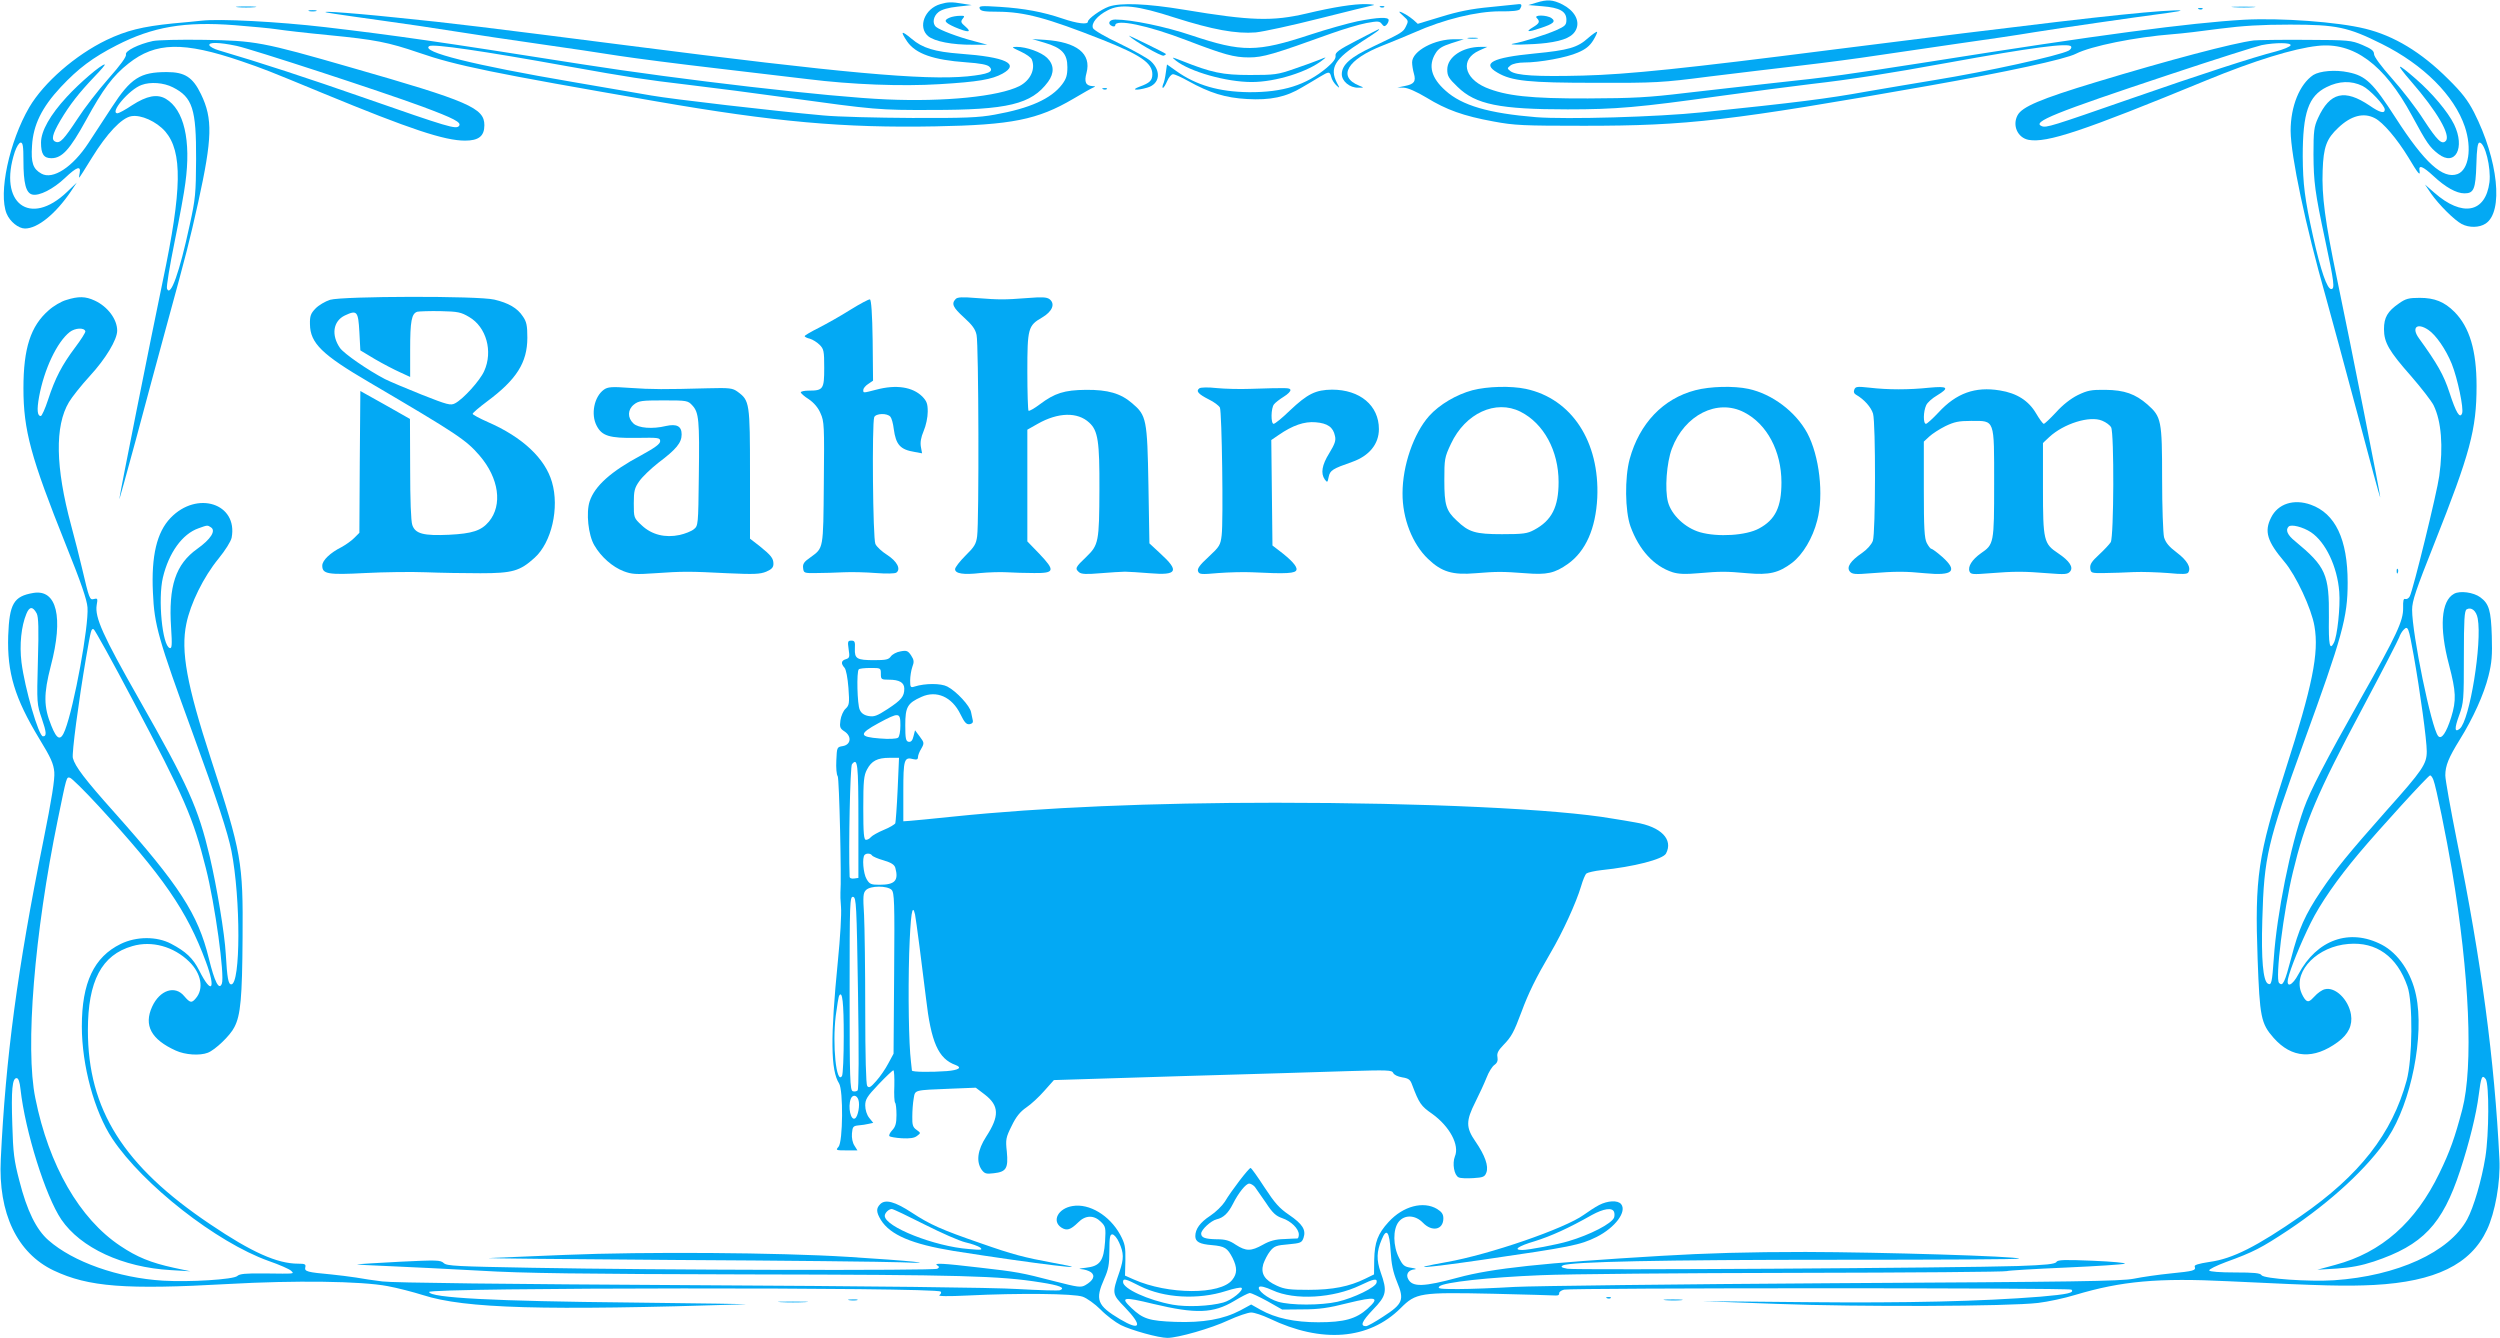 <?xml version="1.0" standalone="no"?>
<!DOCTYPE svg PUBLIC "-//W3C//DTD SVG 20010904//EN"
 "http://www.w3.org/TR/2001/REC-SVG-20010904/DTD/svg10.dtd">
<svg version="1.0" xmlns="http://www.w3.org/2000/svg"
 width="1280pt" height="685pt" viewBox="0 0 1280 685"
 preserveAspectRatio="xMidYMid meet">
<g transform="translate(0,685) scale(0.1,-0.1)"
fill="#03a9f4" stroke="none">
<path d="M7865 6836 l-40 -12 72 -6 c88 -7 123 -26 123 -69 0 -27 -6 -33 -53
-54 -53 -23 -170 -60 -217 -68 -51 -9 98 -6 168 3 93 12 137 33 153 72 18 44
-11 94 -71 125 -50 25 -77 27 -135 9z"/>
<path d="M4815 6829 c-81 -23 -117 -118 -63 -164 32 -27 124 -45 229 -44 l74
0 -70 19 c-78 20 -173 56 -192 72 -21 17 -15 55 12 76 16 13 50 23 98 28 l72
8 -45 7 c-58 10 -78 9 -115 -2z"/>
<path d="M5677 6816 c-41 -15 -107 -62 -107 -77 0 -16 -54 -10 -130 16 -100
34 -196 52 -322 60 -96 6 -107 5 -102 -9 5 -13 23 -16 93 -16 137 -1 250 -31
536 -144 196 -78 255 -119 255 -176 0 -32 -13 -45 -66 -64 -46 -17 -17 -21 39
-5 65 18 75 84 19 136 -15 14 -86 54 -158 89 -75 35 -134 70 -138 80 -10 25
22 64 75 91 65 35 152 25 346 -38 192 -61 312 -83 412 -75 40 4 187 36 325 71
138 35 262 65 276 68 14 2 -2 5 -35 6 -64 1 -166 -15 -305 -48 -175 -41 -284
-38 -626 19 -193 32 -326 37 -387 16z"/>
<path d="M7631 6814 c-98 -9 -166 -23 -253 -50 l-119 -36 -22 20 c-22 19 -60
42 -72 42 -3 0 6 -10 21 -23 25 -22 26 -25 13 -51 -15 -31 -19 -33 -170 -105
-115 -54 -159 -93 -159 -141 0 -36 41 -70 84 -69 31 0 31 0 6 10 -115 46 -63
135 122 207 57 23 129 52 160 66 150 67 319 108 438 108 62 -1 97 3 102 11 11
18 10 27 -4 26 -7 -1 -73 -7 -147 -15z"/>
<path d="M1218 6813 c23 -2 61 -2 85 0 23 2 4 4 -43 4 -47 0 -66 -2 -42 -4z"/>
<path d="M7068 6813 c7 -3 16 -2 19 1 4 3 -2 6 -13 5 -11 0 -14 -3 -6 -6z"/>
<path d="M11438 6813 c29 -2 74 -2 100 0 26 2 2 3 -53 3 -55 0 -76 -1 -47 -3z"/>
<path d="M11258 6803 c7 -3 16 -2 19 1 4 3 -2 6 -13 5 -11 0 -14 -3 -6 -6z"/>
<path d="M1583 6793 c9 -2 25 -2 35 0 9 3 1 5 -18 5 -19 0 -27 -2 -17 -5z"/>
<path d="M11065 6793 c-211 -15 -644 -66 -1680 -197 -760 -97 -1050 -127
-1280 -133 -237 -6 -342 0 -372 23 -17 14 -17 14 1 29 12 9 41 15 70 15 79 0
217 25 275 51 38 16 60 33 78 62 13 21 22 41 20 44 -3 2 -23 -12 -45 -31 -55
-50 -101 -63 -276 -80 -216 -21 -272 -50 -189 -98 73 -43 159 -52 503 -52 306
-1 340 1 580 32 140 17 354 43 475 57 121 14 294 37 385 51 91 13 275 40 410
60 135 19 313 45 395 59 151 24 489 73 685 99 98 13 82 17 -35 9z"/>
<path d="M1715 6779 c33 -5 143 -21 245 -35 102 -14 266 -38 365 -54 99 -16
295 -45 435 -65 140 -20 324 -47 410 -61 85 -13 310 -42 500 -64 190 -22 399
-47 465 -55 223 -28 482 -38 675 -26 199 12 268 24 323 54 90 50 17 85 -217
102 -131 10 -193 29 -248 76 -54 45 -60 41 -23 -14 43 -62 133 -94 301 -106
72 -5 110 -12 120 -23 25 -25 -5 -38 -113 -49 -221 -21 -648 18 -1723 156
-751 96 -910 116 -1200 145 -278 29 -455 39 -315 19z"/>
<path d="M4863 6760 c-34 -14 -28 -25 26 -49 68 -29 90 -28 54 3 -24 20 -25
26 -14 40 12 14 10 16 -15 15 -16 0 -39 -4 -51 -9z"/>
<path d="M7868 6758 c18 -18 15 -27 -20 -48 -40 -24 -25 -26 39 -4 67 22 80
34 57 51 -24 17 -93 18 -76 1z"/>
<path d="M6950 6741 c-47 -10 -155 -40 -240 -68 -276 -91 -349 -91 -610 -4
-133 45 -307 81 -390 81 -32 0 -42 -23 -15 -34 8 -3 15 -1 15 4 0 35 167 0
365 -76 193 -74 243 -88 320 -88 72 0 125 16 422 123 62 22 142 46 179 53 59
11 68 10 79 -5 9 -12 14 -14 23 -5 7 7 12 18 12 25 0 17 -53 15 -160 -6z"/>
<path d="M11490 6749 c-278 -16 -747 -78 -1610 -215 -403 -63 -523 -80 -790
-108 -129 -14 -336 -38 -460 -52 -190 -23 -268 -27 -500 -28 -296 -1 -420 13
-523 56 -113 49 -131 145 -34 189 l42 19 -34 0 c-93 0 -171 -52 -171 -116 0
-33 7 -45 53 -89 92 -90 216 -115 563 -115 247 0 364 10 784 69 157 22 366 49
465 61 201 23 386 52 705 110 418 76 612 102 624 82 4 -6 -2 -15 -12 -21 -49
-26 -421 -108 -687 -151 -104 -17 -262 -44 -350 -59 -198 -36 -357 -56 -840
-106 -227 -24 -695 -37 -850 -25 -244 20 -380 60 -464 136 -73 65 -90 128 -51
191 15 25 33 36 82 52 l63 20 -46 0 c-103 2 -219 -60 -219 -118 0 -14 4 -40 9
-57 12 -41 1 -55 -45 -64 l-39 -8 33 -1 c21 -1 64 -20 116 -51 101 -62 189
-94 343 -122 107 -20 151 -22 463 -22 534 0 744 25 1765 205 396 70 701 136
754 164 77 39 302 85 496 100 44 3 152 16 240 28 118 15 212 21 360 21 239 0
298 -13 470 -99 213 -106 371 -264 425 -424 37 -110 20 -220 -37 -242 -75 -28
-169 57 -317 287 -116 180 -153 216 -243 234 -66 14 -145 7 -179 -14 -70 -47
-116 -160 -116 -286 1 -128 76 -484 180 -850 27 -96 100 -367 163 -602 62
-235 114 -426 116 -425 3 3 -149 773 -221 1117 -62 298 -79 428 -74 557 4 121
20 163 80 219 65 62 130 79 187 49 42 -21 114 -106 172 -201 50 -84 62 -98 57
-68 -6 32 17 23 71 -27 62 -58 118 -89 159 -89 48 0 57 21 61 147 2 83 7 113
16 113 28 0 60 -129 51 -203 -20 -157 -139 -180 -283 -53 l-47 41 31 -46 c40
-57 119 -136 157 -156 38 -20 90 -19 122 2 93 60 65 326 -59 570 -32 62 -62
101 -132 170 -138 138 -278 222 -425 258 -141 35 -432 56 -620 46z m606 -339
c37 -18 114 -100 114 -121 0 -22 -25 -16 -77 20 -129 87 -204 69 -265 -64 -20
-44 -23 -65 -23 -185 1 -143 7 -192 60 -440 46 -215 50 -250 31 -250 -21 0
-53 91 -93 269 -43 194 -52 267 -53 411 0 223 29 308 122 354 64 32 126 34
184 6z"/>
<path d="M1030 6744 c-19 -2 -84 -9 -145 -14 -157 -16 -237 -36 -340 -85 -159
-77 -320 -217 -395 -344 -103 -177 -159 -441 -116 -545 17 -41 61 -76 94 -76
65 0 157 75 235 190 l30 45 -49 -47 c-191 -183 -355 -58 -268 205 9 26 22 47
30 47 11 0 14 -19 14 -92 0 -117 13 -166 45 -174 35 -9 108 28 168 85 60 57
82 64 75 26 -3 -14 -4 -25 -3 -25 2 0 31 46 66 103 76 123 151 203 201 212 50
9 129 -27 174 -78 89 -104 86 -296 -12 -763 -63 -302 -224 -1109 -223 -1119 0
-5 38 132 85 305 46 173 116 432 155 575 110 402 116 427 164 640 72 328 75
427 14 553 -42 87 -83 113 -175 113 -136 0 -184 -30 -282 -181 -41 -63 -95
-145 -119 -182 -81 -124 -183 -190 -241 -157 -43 24 -54 55 -48 143 6 106 50
196 147 300 90 96 163 151 286 214 185 95 349 123 605 103 87 -7 185 -16 216
-21 31 -5 151 -19 266 -30 236 -23 303 -36 461 -90 191 -66 372 -103 1215
-249 605 -105 959 -137 1429 -128 391 7 524 34 706 141 50 30 97 56 105 59 10
4 8 6 -6 6 -35 2 -44 21 -31 68 26 98 -49 158 -213 169 l-65 4 64 -19 c88 -26
116 -56 116 -125 0 -42 -6 -60 -27 -88 -56 -74 -166 -123 -345 -155 -81 -15
-153 -18 -423 -17 -179 1 -383 6 -455 13 -255 23 -772 83 -880 102 -60 10
-241 41 -401 69 -511 87 -783 155 -736 184 20 12 270 -24 712 -104 318 -57
384 -67 620 -95 118 -14 343 -43 500 -65 450 -62 470 -64 740 -63 390 0 511
29 596 144 33 45 31 88 -5 123 -30 29 -105 56 -155 56 -29 0 -28 -2 20 -24 28
-13 54 -31 57 -41 20 -50 -8 -107 -64 -136 -106 -53 -382 -81 -679 -68 -292
12 -1057 101 -1560 180 -742 117 -951 147 -1315 190 -241 28 -540 44 -635 33z
m-145 -341 c101 -51 120 -111 119 -368 -1 -175 -3 -202 -33 -338 -52 -242 -98
-371 -116 -325 -4 9 14 117 39 240 25 122 50 258 55 301 30 219 -7 376 -100
431 -44 26 -97 16 -173 -33 -34 -23 -68 -41 -74 -41 -44 0 60 123 123 145 45
17 113 12 160 -12z"/>
<path d="M6945 6642 c-91 -47 -110 -61 -107 -78 2 -14 -12 -33 -45 -61 -106
-89 -224 -126 -398 -125 -154 2 -269 35 -372 108 l-48 34 -6 -42 c-3 -24 -9
-51 -14 -60 -4 -10 -4 -18 -1 -18 4 0 14 16 22 35 8 19 21 35 30 35 9 0 44
-16 78 -35 110 -61 190 -86 301 -92 119 -7 200 10 282 60 30 17 71 42 91 54
47 28 50 28 58 -1 3 -14 15 -32 25 -42 19 -18 20 -17 4 12 -39 76 -11 123 126
210 75 48 100 66 87 64 -2 -1 -52 -26 -113 -58z"/>
<path d="M5780 6667 c24 -25 166 -107 178 -102 8 3 13 7 11 9 -7 7 -194 98
-189 93z"/>
<path d="M7518 6653 c12 -2 32 -2 45 0 12 2 2 4 -23 4 -25 0 -35 -2 -22 -4z"/>
<path d="M783 6640 c-74 -16 -144 -51 -138 -69 3 -11 -27 -53 -90 -124 -53
-60 -124 -152 -158 -205 -70 -106 -89 -127 -112 -118 -24 9 -18 37 24 109 48
81 95 141 175 225 33 34 57 62 52 62 -18 0 -129 -95 -194 -166 -85 -92 -132
-175 -132 -234 0 -59 14 -80 53 -80 55 0 95 45 177 194 88 161 139 229 218
291 139 110 281 113 577 12 119 -41 127 -44 420 -165 446 -184 621 -242 726
-242 70 0 99 23 99 79 0 88 -77 122 -685 296 -451 130 -489 137 -750 141 -121
2 -239 -1 -262 -6z m429 -25 c75 -16 740 -233 951 -311 161 -60 202 -81 187
-99 -15 -18 -55 -6 -482 143 -292 102 -530 180 -747 244 -25 7 -46 19 -49 26
-5 17 49 16 140 -3z"/>
<path d="M11540 6643 c-105 -13 -437 -101 -810 -214 -284 -86 -377 -126 -400
-169 -28 -52 0 -115 56 -126 94 -17 275 43 914 306 241 99 444 162 566 175
184 21 341 -94 482 -355 78 -144 91 -163 136 -198 87 -67 139 31 81 151 -32
65 -112 160 -196 233 -100 87 -107 83 -24 -13 133 -153 205 -277 177 -305 -20
-20 -43 2 -113 109 -38 60 -111 154 -162 211 -56 63 -92 112 -92 125 0 17 -13
27 -60 47 -58 24 -68 25 -290 26 -126 1 -246 -1 -265 -3z m188 -25 c-3 -7 -36
-21 -74 -31 -111 -28 -394 -120 -744 -242 -405 -141 -433 -150 -456 -141 -53
21 63 68 656 265 234 78 446 145 470 150 72 14 152 13 148 -1z"/>
<path d="M6020 6540 c72 -57 258 -110 389 -110 122 0 289 52 366 115 18 14 16
14 -20 -1 -22 -9 -80 -30 -130 -47 -83 -29 -100 -31 -225 -31 -141 0 -197 12
-350 73 -52 20 -54 21 -30 1z"/>
<path d="M5648 6393 c7 -3 16 -2 19 1 4 3 -2 6 -13 5 -11 0 -14 -3 -6 -6z"/>
<path d="M339 5314 c-25 -7 -66 -31 -90 -53 -92 -80 -129 -194 -129 -399 0
-215 38 -354 217 -801 78 -194 108 -281 111 -321 7 -94 -68 -506 -115 -628
-22 -57 -41 -51 -70 22 -40 98 -40 162 -3 306 66 250 31 395 -90 374 -100 -17
-122 -55 -128 -219 -6 -189 33 -319 159 -527 60 -98 73 -128 77 -171 3 -37
-13 -138 -56 -352 -133 -658 -193 -1110 -218 -1630 -14 -277 84 -481 271 -570
178 -84 366 -99 895 -69 339 19 678 15 815 -11 49 -9 130 -30 181 -46 215 -69
614 -80 1649 -47 33 1 -228 5 -580 9 -709 7 -1032 24 -1038 54 -5 23 2597 25
2619 2 5 -4 2 -12 -6 -18 -10 -6 42 -7 145 -2 263 13 544 10 588 -6 21 -7 63
-37 92 -66 29 -30 76 -65 103 -79 54 -27 194 -66 239 -66 54 0 225 49 312 90
48 22 101 40 117 40 16 0 58 -14 94 -31 267 -128 508 -109 671 53 79 79 99 82
474 74 165 -4 309 -8 320 -9 11 -1 19 3 18 10 -2 7 9 16 25 20 38 9 2589 10
2598 0 16 -16 -20 -24 -159 -36 -303 -24 -682 -33 -1202 -28 l-530 5 385 -14
c423 -16 1183 -13 1335 5 50 6 135 24 190 41 238 71 423 88 785 70 499 -24
598 -26 745 -19 314 17 495 105 578 282 42 88 70 246 64 362 -25 506 -92 1013
-218 1632 -32 161 -59 311 -59 333 0 50 17 91 74 183 68 109 124 233 147 326
17 68 20 105 17 205 -4 130 -14 165 -59 198 -34 25 -103 35 -134 18 -67 -36
-77 -172 -26 -364 36 -138 38 -181 11 -269 -25 -79 -50 -116 -67 -95 -34 41
-133 521 -133 646 0 45 19 101 114 340 183 461 216 583 216 806 0 182 -36 301
-113 379 -52 52 -102 72 -178 72 -56 0 -72 -4 -107 -29 -58 -40 -76 -72 -76
-131 0 -69 26 -113 139 -241 52 -60 104 -127 115 -149 40 -82 50 -211 29 -362
-11 -83 -134 -585 -151 -616 -5 -10 -15 -16 -23 -14 -9 4 -12 -8 -11 -46 1
-65 -31 -135 -217 -464 -181 -321 -260 -474 -291 -562 -69 -192 -139 -543
-154 -766 -9 -126 -12 -142 -31 -131 -24 15 -34 123 -28 326 9 324 26 395 209
900 202 555 228 649 228 827 0 222 -63 354 -189 399 -87 31 -168 5 -203 -66
-36 -71 -20 -122 68 -226 59 -69 139 -240 154 -330 24 -138 -10 -304 -149
-738 -140 -434 -157 -548 -142 -966 11 -298 17 -330 82 -404 93 -105 205 -112
329 -21 54 40 76 86 67 141 -13 77 -81 143 -134 129 -14 -3 -38 -20 -53 -37
-24 -26 -32 -29 -44 -19 -8 7 -20 28 -26 46 -35 107 88 230 244 242 143 12
249 -64 302 -217 29 -82 26 -372 -4 -482 -74 -272 -241 -486 -542 -694 -225
-156 -349 -219 -467 -235 -58 -9 -80 -16 -76 -24 7 -20 -4 -23 -123 -35 -60
-6 -145 -18 -189 -27 -68 -13 -299 -16 -1535 -23 -800 -5 -1536 -14 -1635 -19
-99 -6 -229 -11 -290 -11 -93 0 -107 2 -95 14 23 21 250 46 520 57 135 6 724
11 1310 12 586 1 1070 5 1075 9 6 3 141 11 300 18 160 7 296 16 304 20 8 4
-66 11 -164 15 -145 6 -179 5 -186 -6 -6 -11 -54 -16 -196 -21 -296 -10 -2264
-22 -2308 -14 -31 6 -36 10 -23 17 34 19 506 29 1407 29 514 0 932 2 929 6
-12 12 -708 33 -1093 34 -292 0 -505 -6 -740 -20 -607 -36 -866 -64 -1039
-111 -177 -48 -234 -50 -256 -8 -14 25 2 48 34 50 11 1 3 5 -19 8 -35 5 -43
12 -62 51 -31 60 -32 146 -2 184 30 38 85 36 124 -4 47 -49 105 -37 105 22 0
21 -8 33 -32 48 -70 42 -174 15 -248 -66 -56 -61 -72 -104 -74 -194 l-1 -75
-45 -22 c-81 -40 -167 -57 -290 -57 -96 0 -123 3 -162 21 -64 29 -84 62 -70
111 7 20 22 50 35 66 21 26 32 30 93 35 63 6 69 8 78 33 14 41 -5 71 -74 118
-50 34 -73 60 -126 141 -35 54 -67 99 -71 99 -9 0 -99 -117 -132 -173 -13 -20
-46 -53 -75 -72 -52 -34 -76 -68 -76 -104 0 -29 22 -41 85 -46 66 -6 79 -14
106 -66 24 -49 24 -80 -2 -112 -60 -77 -328 -76 -504 2 l-45 20 2 78 c1 70 -2
85 -27 132 -54 98 -158 161 -244 146 -74 -12 -107 -77 -57 -110 28 -18 47 -12
86 26 37 38 81 39 117 3 24 -24 25 -30 21 -100 -7 -101 -26 -127 -99 -135 -30
-3 -41 -6 -23 -7 16 -1 39 -8 50 -16 23 -18 12 -42 -29 -66 -23 -13 -37 -11
-154 19 -177 46 -196 49 -388 71 -188 22 -238 25 -216 11 11 -7 11 -10 0 -17
-16 -10 -1434 -7 -2076 5 -385 7 -435 9 -451 24 -17 16 -36 16 -223 7 -112 -6
-211 -12 -219 -13 -8 -2 68 -6 170 -10 102 -4 309 -15 460 -23 214 -13 516
-17 1365 -19 1101 -2 1293 -7 1504 -41 97 -15 128 -28 98 -40 -9 -3 -105 0
-214 6 -124 8 -754 15 -1688 20 -911 5 -1520 12 -1567 19 -42 5 -103 14 -135
20 -32 5 -89 12 -128 16 -121 11 -137 15 -132 36 4 16 -1 19 -37 19 -106 0
-237 58 -450 202 -444 298 -626 587 -626 993 0 252 70 386 228 431 99 29 211
-2 290 -79 63 -61 77 -140 34 -189 -21 -25 -29 -23 -59 12 -47 57 -125 31
-164 -54 -44 -96 -5 -168 121 -225 48 -22 123 -27 164 -11 37 14 115 88 136
131 32 61 40 150 42 459 3 386 -5 432 -162 914 -124 381 -155 552 -126 692 21
104 88 240 165 334 35 43 63 88 67 107 33 175 -177 243 -313 101 -70 -73 -99
-194 -90 -382 7 -166 27 -236 204 -721 125 -342 179 -507 198 -602 48 -246 47
-683 -1 -683 -15 0 -21 32 -28 155 -6 107 -46 345 -82 499 -60 252 -109 361
-362 806 -186 327 -227 419 -217 482 6 33 5 36 -14 31 -22 -6 -24 0 -62 162
-12 50 -36 147 -55 216 -80 297 -84 508 -11 630 14 24 62 85 107 134 81 88
140 186 140 232 0 58 -48 123 -115 154 -47 22 -83 23 -146 3z m12094 -153 c39
-26 90 -100 120 -174 30 -75 62 -229 53 -253 -11 -30 -31 2 -65 107 -29 89
-62 147 -156 277 -40 55 -10 82 48 43z m-11996 -7 c2 -5 -22 -43 -53 -84 -66
-88 -102 -156 -138 -267 -15 -46 -32 -83 -37 -83 -18 0 -21 31 -9 98 26 142
92 281 157 332 27 21 74 24 80 4z m643 -1004 c27 -17 -1 -61 -70 -110 -111
-79 -148 -191 -134 -404 6 -90 4 -108 -7 -104 -38 12 -61 251 -35 361 30 126
99 223 182 252 47 17 46 17 64 5z m10752 -25 c75 -50 135 -176 145 -305 6 -77
-10 -229 -28 -262 -21 -40 -27 -11 -25 130 2 222 -16 261 -173 391 -39 31 -51
58 -33 75 13 13 73 -2 114 -29z m-11644 -416 c9 -18 11 -76 6 -244 -6 -218 -5
-221 20 -294 24 -70 26 -91 6 -91 -22 0 -93 245 -110 379 -11 91 -1 185 25
248 16 39 33 39 53 2z m12498 -26 c23 -124 -41 -522 -92 -564 -27 -22 -28 1
-3 69 23 64 24 78 24 300 0 192 3 234 14 242 24 14 50 -7 57 -47z m-328 -188
c33 -185 67 -434 67 -492 0 -65 -21 -96 -207 -304 -193 -218 -261 -301 -334
-410 -82 -122 -115 -196 -153 -344 -33 -126 -43 -147 -62 -128 -21 21 22 367
71 569 61 254 122 399 357 840 99 186 183 349 187 361 4 13 14 30 23 39 22 22
25 13 51 -131z m-11678 -230 c265 -500 309 -601 374 -860 47 -184 97 -551 82
-591 -14 -37 -37 7 -67 130 -55 225 -150 372 -483 746 -151 169 -202 236 -213
279 -6 23 29 288 68 516 25 143 26 148 39 143 5 -2 96 -165 200 -363z m11779
-408 c14 -35 67 -296 95 -462 90 -536 110 -1005 53 -1225 -38 -144 -63 -215
-117 -326 -122 -253 -297 -407 -533 -470 l-92 -25 100 6 c72 5 125 15 189 36
251 84 351 189 442 466 47 143 83 290 95 386 12 94 17 107 36 82 18 -26 17
-282 -2 -400 -19 -118 -60 -257 -93 -318 -91 -168 -358 -290 -682 -312 -128
-8 -359 8 -371 26 -6 11 -39 14 -136 14 -76 0 -129 4 -132 10 -2 6 37 25 85
43 143 52 181 72 319 163 220 147 407 319 511 474 119 179 188 524 144 730
-24 115 -91 214 -175 258 -165 86 -333 26 -427 -151 -31 -59 -64 -72 -53 -22
11 49 63 178 116 285 49 99 135 223 246 355 104 124 356 400 365 400 5 0 12
-10 17 -23z m-11956 -132 c332 -361 454 -537 551 -799 53 -142 30 -173 -34
-45 -32 63 -68 97 -144 137 -74 39 -178 38 -258 -1 -137 -67 -199 -198 -199
-422 0 -200 64 -436 156 -575 157 -236 534 -531 800 -626 55 -19 107 -42 115
-50 17 -17 27 -16 -138 -14 -95 1 -125 -2 -137 -13 -18 -18 -244 -32 -380 -24
-230 14 -461 96 -587 207 -62 54 -110 151 -149 305 -27 103 -32 143 -36 287
-6 179 0 238 22 238 9 0 16 -18 20 -57 24 -216 128 -547 209 -667 99 -145 314
-245 561 -259 l100 -6 -85 18 c-119 26 -189 55 -274 112 -209 139 -366 412
-435 756 -53 257 -5 844 115 1427 46 224 44 218 62 214 9 -2 74 -66 145 -143z
m5922 -1952 c7 -10 33 -47 57 -82 34 -52 51 -67 83 -78 45 -15 85 -54 85 -84
0 -10 -3 -19 -7 -20 -5 0 -35 -1 -68 -3 -44 -1 -74 -9 -109 -29 -61 -34 -86
-34 -139 0 -32 22 -54 28 -97 28 -59 1 -80 8 -80 29 0 20 50 66 79 73 35 8 59
31 83 78 29 58 67 105 84 105 8 0 21 -8 29 -17z m695 -329 c4 -67 12 -106 33
-158 38 -91 30 -112 -71 -177 -41 -27 -80 -49 -88 -49 -32 0 -21 25 35 84 70
72 75 94 40 192 -22 64 -21 106 5 167 25 62 40 42 46 -59z m-1390 44 c24 -54
25 -81 2 -149 -39 -113 -39 -114 28 -183 92 -96 80 -123 -26 -60 -117 70 -128
99 -80 207 21 47 26 73 26 142 0 70 3 85 15 85 9 0 25 -19 35 -42z m107 -223
c122 -61 297 -71 440 -25 40 13 76 20 80 16 12 -12 -52 -64 -94 -75 -69 -19
-187 -24 -259 -11 -126 23 -254 82 -254 116 0 20 11 18 87 -21z m1211 18 c-4
-24 -117 -79 -200 -98 -85 -19 -239 -19 -304 0 -54 16 -111 62 -97 76 6 6 33
-1 68 -17 114 -53 311 -41 449 25 72 35 89 37 84 14z m-559 -95 l76 -43 105 1
c82 0 133 7 230 32 147 36 168 31 101 -29 -58 -52 -119 -69 -251 -69 -121 0
-220 21 -296 64 l-48 27 -55 -30 c-88 -46 -191 -64 -334 -59 -133 5 -165 15
-224 71 -59 56 -44 59 112 21 218 -52 307 -49 414 15 36 22 72 40 80 41 7 0
48 -19 90 -42z"/>
<path d="M1690 5315 c-25 -8 -59 -28 -75 -45 -24 -25 -29 -38 -28 -80 1 -97
62 -156 303 -297 451 -265 496 -295 565 -375 100 -116 119 -254 48 -339 -39
-46 -84 -61 -204 -67 -130 -6 -173 5 -188 50 -7 19 -11 131 -11 287 l-1 256
-127 72 -127 71 -3 -363 -2 -363 -27 -27 c-15 -15 -44 -35 -64 -46 -58 -29
-99 -68 -99 -95 0 -43 28 -48 219 -38 97 5 237 7 311 4 74 -3 200 -5 280 -5
164 0 202 11 277 79 87 78 128 256 89 388 -35 121 -151 230 -328 307 -43 19
-78 38 -78 42 0 5 33 33 73 63 151 112 207 199 207 327 0 62 -4 82 -23 109
-28 43 -74 69 -146 86 -82 20 -777 18 -841 -1z m712 -88 c88 -51 123 -176 77
-277 -21 -48 -107 -143 -149 -165 -23 -12 -38 -8 -170 44 -80 32 -165 68 -189
80 -88 46 -208 129 -230 159 -46 66 -36 138 25 167 62 29 68 22 74 -85 l5 -94
75 -45 c41 -24 99 -54 128 -67 l52 -24 0 139 c0 147 7 186 37 195 10 2 63 4
118 3 89 -2 105 -5 147 -30z"/>
<path d="M4893 5319 c-23 -24 -14 -43 42 -94 42 -38 59 -60 65 -90 11 -45 13
-957 3 -1030 -5 -40 -14 -55 -60 -100 -29 -29 -53 -60 -53 -69 0 -23 43 -30
129 -20 42 4 103 6 136 4 33 -2 96 -4 140 -4 105 -1 109 12 26 99 l-61 63 0
286 0 286 53 30 c104 59 204 62 264 6 45 -41 53 -97 52 -341 -1 -270 -4 -285
-67 -346 -57 -54 -59 -60 -37 -79 12 -10 38 -11 108 -5 51 4 108 8 127 8 19 0
76 -4 127 -8 141 -12 153 11 54 101 l-56 52 -5 298 c-6 338 -10 357 -83 419
-59 51 -124 70 -237 69 -111 -1 -160 -17 -236 -74 -28 -21 -54 -36 -58 -33 -3
4 -6 94 -6 200 0 222 4 236 75 277 53 31 69 70 39 94 -15 11 -38 12 -114 6
-118 -9 -142 -9 -260 0 -73 6 -98 5 -107 -5z"/>
<path d="M4354 5264 c-49 -31 -122 -72 -161 -92 -40 -20 -73 -39 -73 -43 0 -4
12 -10 26 -13 14 -4 37 -18 50 -31 22 -22 24 -32 24 -119 0 -108 -5 -116 -79
-116 -23 0 -41 -4 -41 -9 0 -4 18 -21 41 -35 26 -18 48 -43 60 -72 19 -41 20
-64 17 -357 -3 -344 -1 -331 -69 -381 -32 -22 -40 -33 -37 -55 3 -25 5 -26 68
-25 36 0 99 2 140 4 41 2 116 0 165 -4 54 -4 96 -3 104 2 25 18 4 58 -47 91
-27 17 -54 42 -60 56 -13 27 -18 618 -6 649 8 20 67 22 83 2 6 -7 14 -35 17
-62 11 -81 33 -106 107 -118 l38 -7 -6 33 c-4 23 0 48 14 81 12 28 21 70 21
99 0 41 -5 54 -28 78 -50 49 -133 62 -235 35 -70 -18 -67 -18 -67 -1 0 7 11
21 25 30 l25 17 -2 206 c-2 135 -7 208 -14 210 -5 2 -50 -22 -100 -53z"/>
<path d="M3092 4855 c-50 -36 -68 -126 -37 -185 27 -52 65 -64 203 -62 115 2
122 1 122 -17 0 -14 -26 -33 -97 -72 -154 -82 -238 -157 -264 -236 -19 -58 -7
-173 24 -225 34 -59 93 -111 151 -133 40 -15 62 -17 159 -10 142 10 177 10
372 0 136 -6 166 -5 198 8 28 12 37 22 37 40 0 28 -11 43 -72 92 l-48 37 0
332 c0 364 -2 375 -63 420 -26 19 -40 21 -155 18 -218 -6 -284 -6 -397 2 -94
7 -113 5 -133 -9z m453 -81 c33 -36 37 -73 33 -362 -3 -250 -3 -254 -26 -272
-12 -10 -45 -23 -72 -29 -74 -16 -143 1 -194 49 -41 38 -41 39 -41 113 0 64 4
79 28 113 15 22 59 64 97 94 93 70 120 103 120 146 0 42 -25 55 -80 43 -69
-17 -142 -11 -167 13 -31 29 -30 71 3 97 24 19 40 21 151 21 121 0 125 -1 148
-26z"/>
<path d="M6141 4862 c-19 -14 -7 -29 48 -57 27 -13 52 -32 57 -42 10 -23 18
-579 9 -653 -6 -51 -11 -59 -67 -111 -46 -42 -59 -61 -54 -74 6 -16 15 -17
104 -9 53 4 131 6 172 4 179 -9 224 -6 228 13 4 17 -27 51 -89 98 l-34 26 -3
270 -3 270 38 26 c71 49 131 70 189 65 61 -5 90 -25 99 -70 6 -23 -1 -42 -29
-88 -38 -61 -45 -104 -23 -135 13 -17 14 -16 20 14 7 33 20 41 120 76 88 31
137 92 137 168 0 121 -97 202 -240 202 -84 -1 -125 -21 -216 -107 -39 -38 -76
-68 -83 -68 -15 0 -14 81 2 100 7 9 29 26 50 39 21 13 36 28 34 35 -4 11 -13
11 -207 5 -52 -2 -129 0 -170 4 -45 5 -81 4 -89 -1z"/>
<path d="M7539 4852 c-82 -22 -169 -73 -222 -132 -79 -89 -136 -253 -136 -395
-1 -129 50 -260 131 -337 69 -66 125 -83 242 -73 112 9 136 9 257 0 109 -9
149 0 217 48 91 65 142 181 150 338 13 288 -131 508 -366 558 -76 16 -196 13
-273 -7z m246 -110 c119 -60 195 -200 195 -360 0 -128 -35 -197 -125 -245 -35
-19 -56 -22 -165 -22 -136 0 -170 10 -232 70 -54 50 -63 80 -63 205 0 110 1
118 34 188 73 156 229 228 356 164z"/>
<path d="M8680 4852 c-165 -43 -286 -170 -336 -352 -26 -96 -24 -266 4 -345
44 -121 120 -204 216 -235 29 -9 65 -11 130 -5 117 10 142 10 253 0 112 -10
160 2 228 53 56 43 106 127 129 217 35 131 11 332 -51 448 -60 110 -180 200
-301 226 -75 16 -196 13 -272 -7z m250 -113 c117 -60 191 -199 191 -359 0
-126 -31 -191 -115 -236 -66 -36 -211 -45 -302 -19 -76 22 -146 88 -164 155
-17 64 -7 201 20 273 65 173 233 257 370 186z"/>
<path d="M9494 4855 c-5 -11 -1 -21 9 -26 42 -24 77 -64 87 -97 14 -51 13
-610 -1 -651 -7 -19 -29 -44 -55 -62 -60 -41 -81 -73 -63 -95 12 -14 27 -16
109 -9 123 10 177 10 276 0 144 -14 170 11 88 84 -26 23 -51 41 -55 41 -5 0
-15 13 -24 30 -12 24 -15 74 -15 274 l0 245 28 26 c15 14 52 38 82 53 46 22
68 27 133 27 122 0 117 13 117 -322 0 -306 -1 -310 -68 -356 -45 -32 -68 -68
-58 -93 6 -15 17 -16 104 -9 124 10 174 10 297 0 87 -7 102 -6 114 9 18 22 -3
54 -61 93 -74 49 -78 65 -78 331 l0 234 32 30 c74 69 208 111 271 84 20 -8 40
-23 46 -34 16 -30 14 -560 -2 -588 -7 -11 -34 -40 -60 -64 -37 -34 -47 -49
-45 -69 3 -25 5 -26 73 -25 39 0 106 3 150 5 44 2 123 -1 176 -5 72 -7 98 -6
103 3 16 25 -6 62 -59 102 -40 30 -57 51 -65 78 -5 20 -10 154 -10 301 0 299
-4 316 -75 379 -62 54 -118 74 -215 75 -74 1 -92 -3 -142 -27 -36 -18 -77 -50
-111 -88 -30 -32 -58 -59 -63 -59 -5 1 -22 24 -39 53 -38 65 -98 104 -186 118
-126 21 -223 -14 -314 -113 -30 -32 -59 -58 -64 -58 -15 0 -14 63 1 95 6 14
31 36 55 50 66 40 57 49 -39 40 -104 -11 -212 -11 -305 0 -65 7 -73 6 -79 -10z"/>
<path d="M12271 3924 c0 -11 3 -14 6 -6 3 7 2 16 -1 19 -3 4 -6 -2 -5 -13z"/>
<path d="M4345 3526 c6 -39 5 -45 -14 -51 -24 -7 -27 -22 -7 -44 8 -9 16 -52
20 -103 6 -80 4 -89 -15 -107 -11 -10 -23 -37 -26 -59 -5 -35 -2 -42 21 -57
38 -25 33 -68 -9 -75 -30 -5 -30 -6 -33 -73 -2 -38 1 -74 7 -81 8 -9 20 -532
14 -596 -1 -8 0 -42 3 -75 3 -33 -4 -157 -16 -275 -39 -394 -37 -560 6 -627
22 -35 20 -300 -3 -325 -15 -17 -14 -18 41 -18 l56 0 -15 24 c-10 15 -15 40
-13 63 3 34 6 38 33 41 17 1 40 5 53 8 l23 5 -21 26 c-12 15 -20 41 -20 63 0
31 9 46 68 108 38 40 72 72 76 72 4 0 6 -36 5 -80 -2 -43 0 -82 4 -86 4 -4 7
-32 7 -63 0 -42 -5 -60 -22 -78 -12 -13 -18 -26 -14 -30 3 -4 32 -9 64 -11 41
-2 63 1 77 12 20 15 20 15 -2 31 -19 13 -23 25 -22 68 0 29 3 70 7 92 8 46 -2
43 192 51 l126 5 46 -35 c74 -57 76 -110 7 -216 -44 -68 -52 -127 -23 -169 15
-20 23 -23 62 -18 64 7 75 25 67 110 -7 63 -5 73 25 133 22 46 43 72 75 94 24
16 65 54 92 85 l49 55 645 20 c354 10 743 22 865 26 198 6 221 5 227 -9 4 -10
23 -19 46 -23 33 -5 42 -12 51 -38 36 -95 45 -109 103 -149 89 -64 141 -160
116 -218 -14 -36 -4 -96 19 -107 9 -5 43 -6 75 -4 51 3 59 7 67 28 13 33 -7
89 -56 160 -49 71 -49 105 0 202 20 40 46 96 57 124 11 29 29 58 41 66 14 10
18 22 15 40 -4 19 4 34 30 61 42 43 54 66 93 170 35 95 73 173 148 301 63 107
132 258 157 342 9 31 21 61 28 66 7 5 41 13 77 17 164 17 314 55 330 85 38 72
-25 137 -156 159 -33 6 -86 15 -119 20 -282 49 -962 81 -1725 81 -630 0 -1197
-24 -1650 -71 -107 -11 -208 -21 -225 -22 l-30 -2 0 153 c0 164 4 178 52 165
16 -4 23 -1 23 10 0 9 7 28 17 44 16 28 15 31 -8 62 l-24 32 -8 -31 c-5 -22
-13 -30 -25 -28 -14 3 -17 16 -17 85 0 93 11 113 83 145 77 35 156 0 199 -88
21 -43 31 -54 47 -52 13 2 19 9 17 18 -2 8 -6 28 -9 43 -5 32 -75 108 -122
132 -33 17 -113 17 -167 0 -21 -7 -23 -4 -23 31 0 20 5 52 11 69 10 26 9 36
-6 59 -16 24 -23 27 -54 21 -20 -3 -42 -15 -50 -26 -11 -16 -25 -19 -85 -19
-89 0 -101 7 -99 59 2 35 -1 41 -18 41 -18 0 -20 -4 -14 -44z m165 -126 c0
-28 2 -30 41 -30 54 0 79 -15 79 -46 0 -40 -15 -58 -85 -104 -55 -36 -70 -41
-98 -36 -23 4 -38 15 -45 32 -13 26 -17 196 -5 207 3 4 30 7 60 7 52 0 53 0
53 -30z m100 -264 c0 -31 -5 -58 -12 -63 -8 -6 -46 -8 -93 -4 -107 8 -109 23
-8 78 106 57 113 57 113 -11z m-14 -327 c-4 -89 -10 -167 -12 -174 -3 -6 -29
-22 -59 -34 -29 -12 -59 -29 -66 -37 -6 -8 -18 -14 -25 -14 -11 0 -14 31 -14
163 0 139 3 167 19 197 23 44 53 60 115 60 l49 0 -7 -161z m-201 -160 l0 -294
-22 -3 c-14 -2 -23 2 -23 10 -6 153 3 565 12 575 29 36 33 5 33 -288z m70
-179 c3 -5 30 -17 59 -25 40 -12 55 -22 60 -38 18 -66 -2 -87 -81 -87 -43 0
-51 3 -66 29 -17 28 -24 111 -10 124 10 10 31 8 38 -3z m100 -176 c14 -15 16
-60 13 -428 l-3 -411 -27 -50 c-14 -27 -42 -68 -62 -90 -29 -33 -37 -37 -46
-25 -6 9 -10 153 -10 390 0 206 -3 425 -6 485 -6 97 -5 113 10 128 23 23 108
23 131 1z m-172 -528 c5 -309 4 -493 -2 -499 -5 -5 -17 -7 -25 -4 -14 6 -16
61 -16 502 0 467 1 496 18 493 16 -3 18 -38 25 -492z m292 402 c5 -24 38 -277
56 -428 26 -227 63 -311 152 -343 35 -13 16 -26 -45 -31 -82 -6 -178 -5 -179
3 0 3 -3 24 -5 46 -11 91 -15 344 -9 553 7 201 16 262 30 200z m-365 -623 c0
-104 -4 -196 -9 -204 -29 -46 -50 159 -32 308 7 52 14 98 18 104 16 26 23 -36
23 -208z m75 -326 c9 -26 -2 -86 -17 -95 -22 -14 -38 58 -22 100 9 23 31 20
39 -5z"/>
<path d="M4507 685 c-22 -22 -21 -41 3 -81 48 -77 159 -124 373 -159 419 -66
783 -110 511 -61 -151 28 -206 42 -374 101 -200 69 -258 95 -351 156 -87 57
-136 70 -162 44z m226 -104 c85 -43 180 -85 211 -92 31 -7 64 -19 74 -26 15
-13 7 -14 -58 -8 -175 13 -430 114 -430 170 0 15 21 35 36 35 7 0 82 -36 167
-79z"/>
<path d="M8187 680 c-21 -11 -56 -34 -78 -50 -97 -70 -482 -203 -703 -242
-213 -38 -118 -32 185 12 454 66 499 75 584 117 95 48 156 130 125 168 -17 21
-69 18 -113 -5z m77 -35 c3 -8 3 -21 0 -29 -12 -31 -122 -88 -234 -121 -56
-17 -204 -45 -236 -45 -49 0 -21 20 64 45 83 26 172 66 292 134 60 33 105 40
114 16z"/>
<path d="M2895 425 c-176 -7 -351 -14 -390 -16 -38 -2 389 -6 950 -10 561 -3
1083 -9 1160 -12 211 -9 47 8 -275 28 -351 22 -1039 27 -1445 10z"/>
<path d="M8228 203 c7 -3 16 -2 19 1 4 3 -2 6 -13 5 -11 0 -14 -3 -6 -6z"/>
<path d="M4348 193 c12 -2 30 -2 40 0 9 3 -1 5 -23 4 -22 0 -30 -2 -17 -4z"/>
<path d="M8528 193 c23 -2 59 -2 80 0 20 2 1 4 -43 4 -44 0 -61 -2 -37 -4z"/>
<path d="M3998 183 c34 -2 90 -2 125 0 34 2 6 3 -63 3 -69 0 -97 -1 -62 -3z"/>
</g>
</svg>
